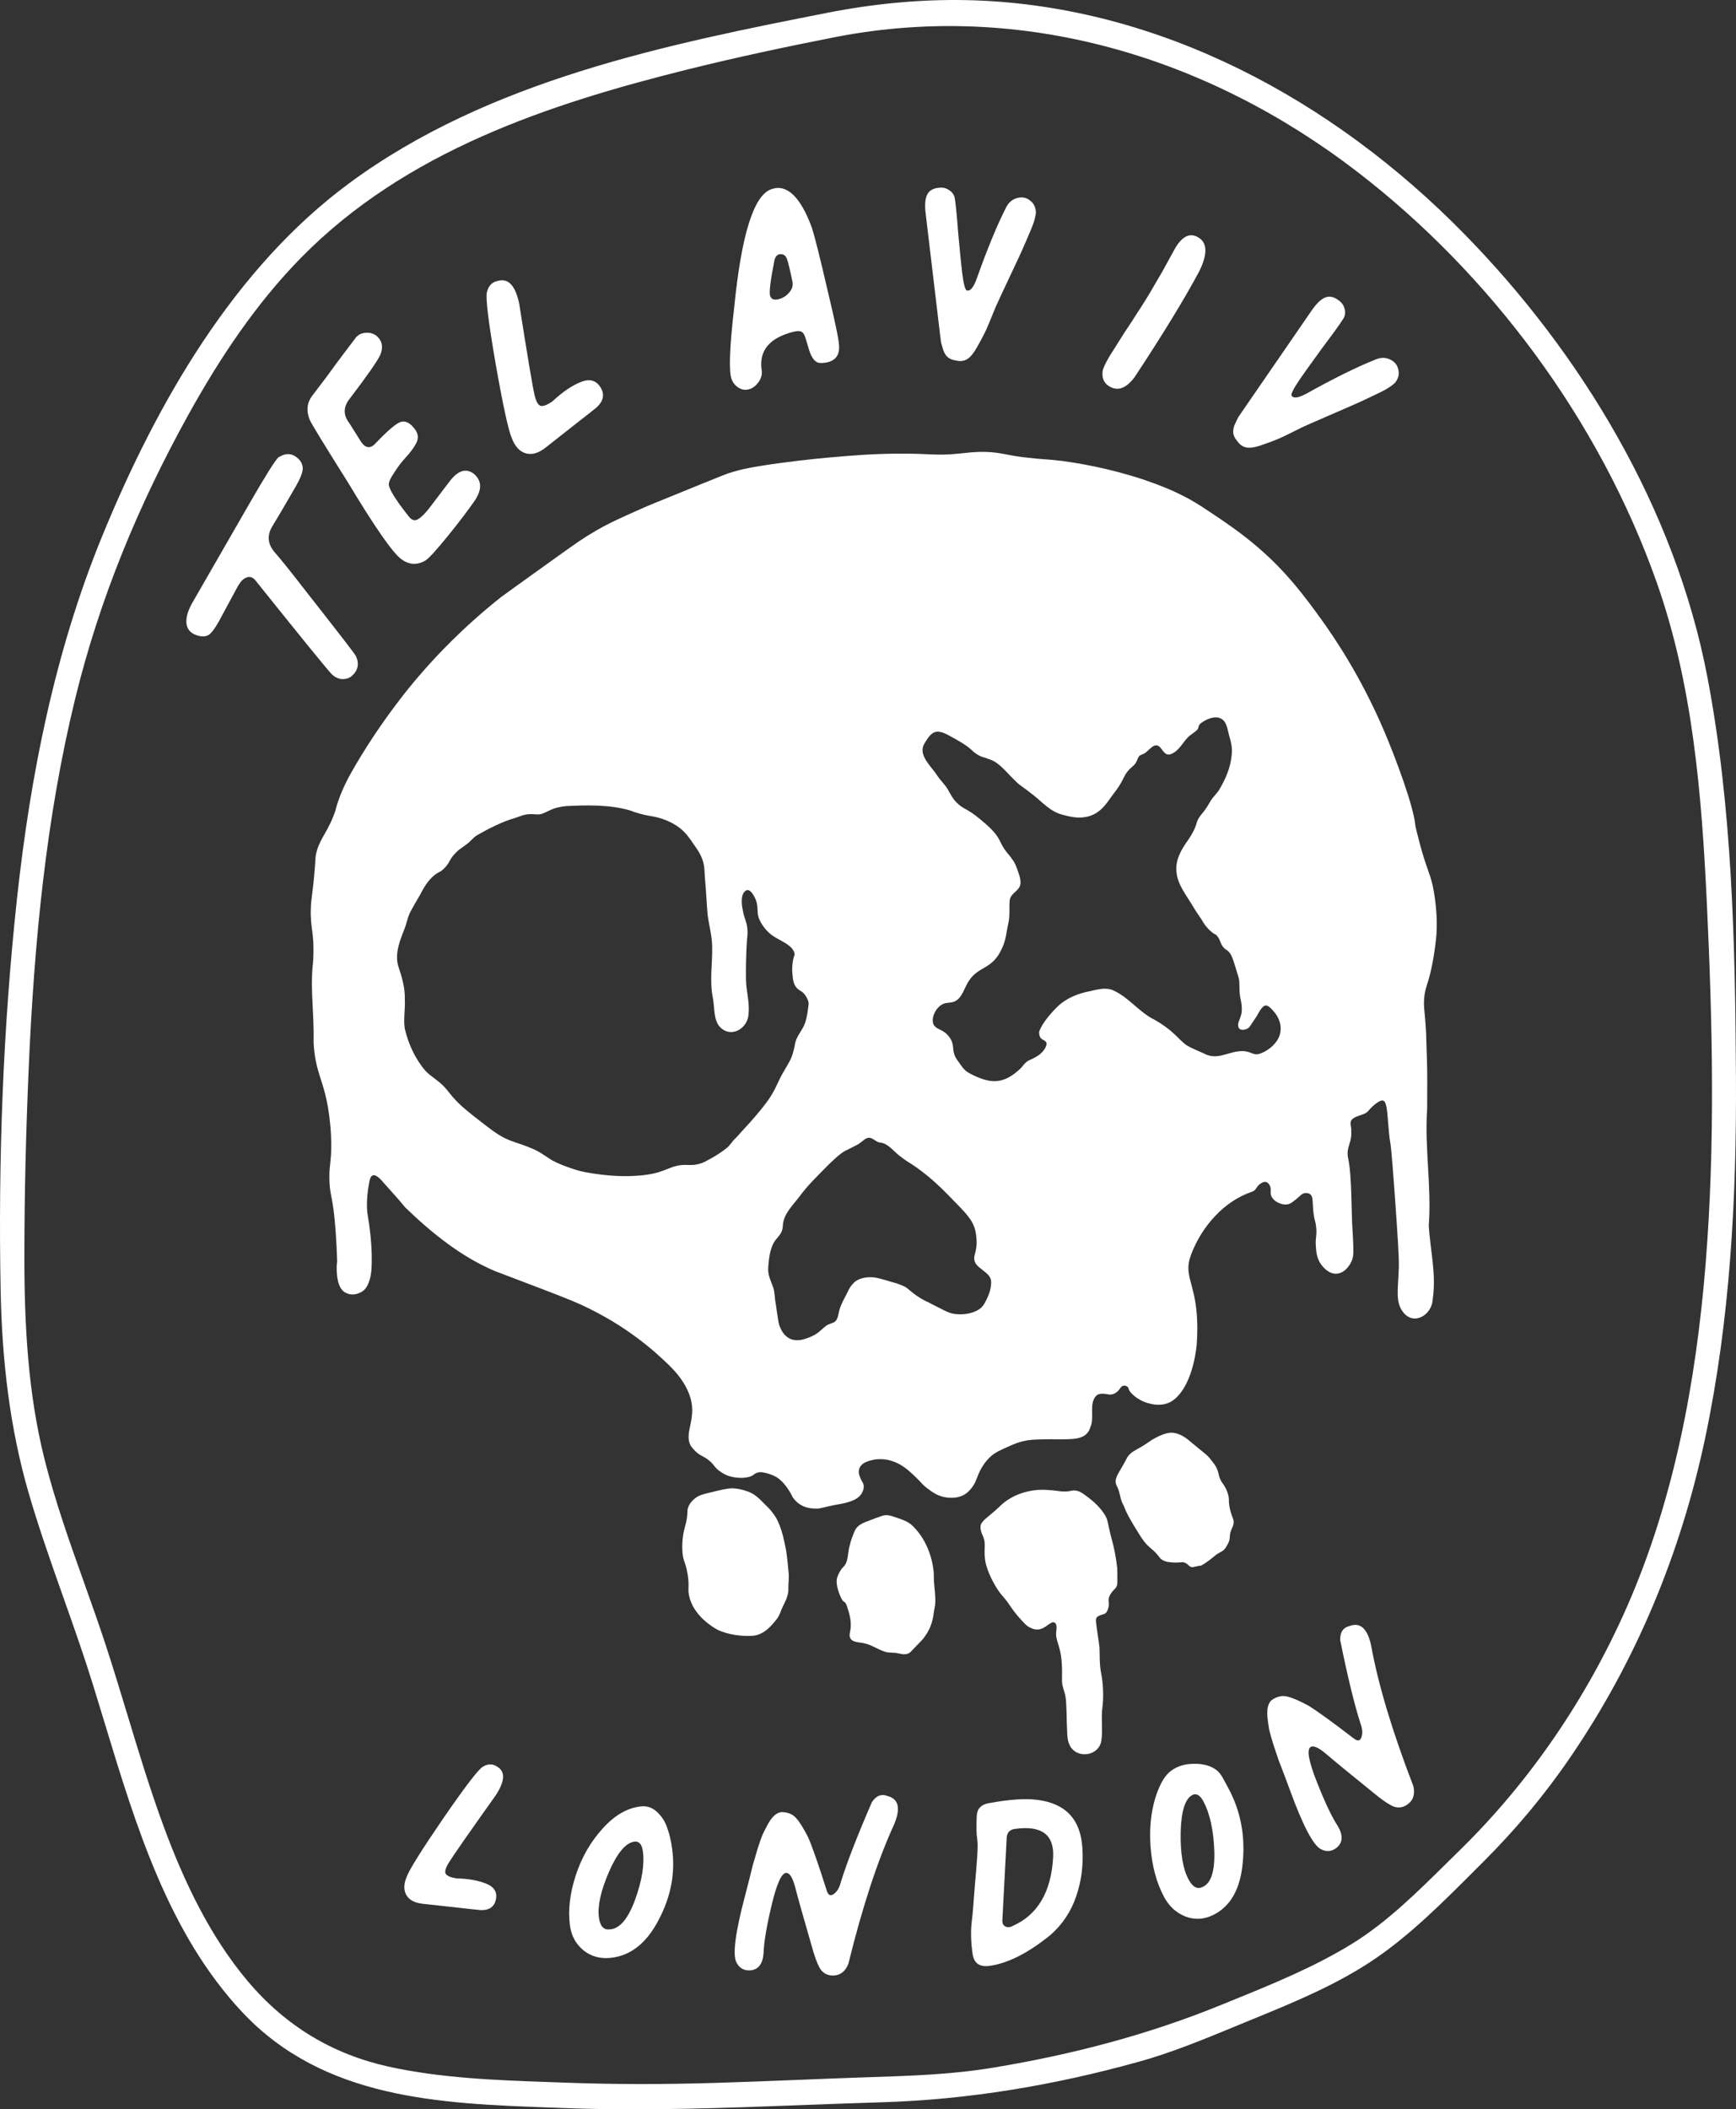 <svg width="494" height="600" viewBox="0 0 494 600" fill="none" xmlns="http://www.w3.org/2000/svg">
<rect x="0" y="0" width="494" height="600" fill="#333333" stroke="none"/>
<path d="M100.005 192.395C99.198 192.975 98.244 193.232 97.144 193.166C96.013 192.989 95.067 192.49 94.306 191.672C93.057 190.381 85.781 181.44 72.48 164.845C71.677 164.097 70.878 163.921 70.081 164.316C69.255 164.599 68.472 165.382 67.734 166.664C65.005 171.735 63.538 174.449 63.333 174.805C61.917 177.596 60.702 179.458 59.69 180.392C58.648 181.215 57.211 181.241 55.379 180.469C53.944 179.831 53.163 178.716 53.037 177.125C52.951 175.463 53.523 173.562 54.754 171.423L65.89 152.076C67.121 149.937 68.721 147.158 70.689 143.737C75.489 135.399 78.353 130.834 79.284 130.041C79.396 130.011 79.529 129.945 79.682 129.844C81.51 128.81 83.175 128.964 84.679 130.306C85.695 131.176 86.186 132.219 86.151 133.432C86.045 134.605 85.397 136.225 84.207 138.292C81.295 143.352 79.065 147.144 77.517 149.668C75.969 152.192 76.139 154.615 78.026 156.938C80.026 159.23 82.872 162.77 86.565 167.559C96.254 179.886 101.143 186.218 101.234 186.554C102.316 188.793 101.907 190.739 100.005 192.395Z" fill="white"/>
<path d="M121.037 159.453C118.645 160.835 116.337 160.679 114.114 158.985C111.63 157.092 106.603 149.851 99.034 137.263C92.534 126.936 88.919 121.029 88.191 119.544C87.075 116.937 87.314 114.586 88.906 112.492C89.403 111.837 90.722 110.103 92.862 107.289C94.937 104.425 96.671 102.077 98.064 100.244C99.457 98.412 100.552 96.972 101.348 95.925C102.06 95.124 103 94.703 104.167 94.662C105.269 94.571 106.277 94.874 107.193 95.571C108.793 96.997 109.125 98.801 108.19 100.982C107.422 102.671 104.55 106.788 99.573 113.332C97.667 115.704 97.601 118.031 99.376 120.314L102.74 125.667C104.057 127.602 105.478 127.702 107.002 125.969C110.545 122.26 112.942 120.262 114.193 119.975C115.444 119.688 116.672 120.313 117.877 121.852C119.132 123.325 119.228 124.896 118.164 126.567C117.549 127.648 116.653 128.826 115.477 130.101C114.301 131.375 113.207 132.815 112.193 134.42C111.114 135.975 110.596 137.131 110.64 137.888C110.843 139.387 112.712 142.361 116.246 146.811C117.109 147.985 118.027 148.271 119.001 147.669C119.975 147.068 121.059 145.981 122.253 144.411L127.926 136.95C130.315 133.808 132.621 133.085 134.844 134.778C137.098 136.702 137.203 139.212 135.16 142.306C133.25 145.089 130.663 148.492 127.397 152.516C124.131 156.539 122.011 158.852 121.037 159.453Z" fill="white"/>
<path d="M155.239 127.337C153.212 128.916 151.334 129.452 149.604 128.946C147.875 128.439 146.561 127.019 145.662 124.685C144.705 122.576 143.165 115.512 141.042 103.492C138.947 91.36 138.124 84.541 138.572 83.035C139.036 81.233 140.087 80.182 141.724 79.884C144.689 79.088 146.702 81.29 147.763 86.488C150.131 101.514 151.576 110.115 152.095 112.291C152.518 114.142 153.088 115.19 153.804 115.435C154.592 115.639 155.758 115.189 157.302 114.086C160.07 111.497 162.725 109.69 165.27 108.665C167.813 107.64 169.712 108.19 170.964 110.315C172.092 112.228 171.704 114.08 169.802 115.871C168.966 116.556 166.784 118.275 163.253 121.028C159.795 123.739 157.124 125.842 155.239 127.337Z" fill="white"/>
<path d="M235.209 103.11C234.305 103.27 233.526 103.295 232.872 103.186C232.267 102.972 231.774 102.584 231.392 102.024C231.01 101.464 230.718 100.914 230.519 100.374C230.319 99.834 230.073 99.049 229.78 98.017C229.487 96.986 229.239 96.2 229.041 95.66C228.67 94.657 228.095 94.168 227.316 94.194C226.508 94.142 225.219 94.444 223.446 95.1C218.206 97.039 215.977 100.495 216.763 105.466C216.902 106.554 216.599 107.631 215.854 108.696C215.157 109.655 214.384 110.292 213.537 110.606C212.38 111.033 211.299 110.951 210.292 110.36C209.285 109.768 208.583 108.932 208.183 107.852C207.356 105.615 207.605 98.815 208.926 87.452C210.964 66.88 214.448 55.682 219.381 53.856C223.85 52.202 227.738 55.849 231.043 64.797C231.943 67.709 233.422 73.607 235.476 82.492C237.581 91.271 238.672 96.479 238.751 98.116C238.999 100.919 237.818 102.583 235.209 103.11ZM225.45 79.89C224.771 76.633 224.276 74.58 223.963 73.732C223.621 72.806 223.099 72.342 222.396 72.338C221.379 72.189 220.707 72.744 220.384 74.004C219.222 79.871 218.813 83.267 219.155 84.193C219.553 85.273 220.562 85.513 222.181 84.914C223.259 84.515 224.147 83.835 224.843 82.876C225.541 81.917 225.743 80.921 225.45 79.89Z" fill="white"/>
<path d="M272.013 102.541C271.086 102.406 270.348 102.124 269.798 101.694C269.248 101.265 268.791 100.575 268.426 99.626C268.144 98.666 267.927 97.906 267.774 97.344C267.704 96.773 267.579 95.752 267.4 94.283L263.422 60.838C263.112 58.308 263.259 56.467 263.864 55.315C264.467 54.164 265.59 53.529 267.23 53.41C268.29 53.28 269.228 53.496 270.043 54.059C270.938 54.612 271.486 55.373 271.688 56.343C271.94 57.721 272.273 61.118 272.69 66.536C273.186 71.944 273.551 75.587 273.78 77.465C274.191 80.811 274.651 82.537 275.16 82.64C276.098 82.856 277.002 81.792 277.873 79.448C280.888 70.957 283.63 64.281 286.097 59.42C286.937 57.494 288.295 56.416 290.171 56.185C291.312 56.045 292.346 56.374 293.271 57.172C294.186 57.888 294.689 58.944 294.778 60.342C294.765 60.924 294.585 61.816 294.237 63.019C293.876 64.14 293.21 65.797 292.237 67.988C291.336 70.087 290.559 71.84 289.903 73.246C289.246 74.653 288.131 77.027 286.553 80.37C284.977 83.712 283.897 86.041 283.314 87.356C281.919 90.842 280.926 93.201 280.332 94.434C279.738 95.667 278.93 97.175 277.906 98.958C276.883 100.741 275.902 101.856 274.964 102.303C274.107 102.739 273.124 102.819 272.013 102.541Z" fill="white"/>
<path d="M315.502 109.79C314.095 108.9 313.517 107.473 313.77 105.508C313.959 104.623 314.581 103.285 315.636 101.492C316.789 99.636 318.189 97.413 319.835 94.821C321.561 92.247 322.812 90.328 323.587 89.064C325.444 86.266 327.117 83.554 328.602 80.929C330.167 78.32 331.446 76.071 332.439 74.181C333.528 72.227 334.214 70.986 334.495 70.457C336.439 67.257 338.508 66.228 340.7 67.371C343.581 68.829 343.764 72.106 341.245 77.202C337.047 85.05 330.911 95.091 322.835 107.323C320.375 110.581 317.929 111.403 315.502 109.79Z" fill="white"/>
<path d="M352.064 125.457C351.456 124.742 351.09 124.042 350.96 123.356C350.832 122.67 350.945 121.851 351.298 120.896C351.718 119.989 352.057 119.274 352.313 118.752C352.639 118.277 353.218 117.428 354.052 116.206L373.144 88.473C374.582 86.368 375.906 85.083 377.12 84.618C378.333 84.153 379.595 84.419 380.905 85.415C381.787 86.019 382.347 86.801 382.587 87.762C382.894 88.769 382.804 89.704 382.315 90.565C381.594 91.765 379.603 94.537 376.338 98.879C373.141 103.267 371.01 106.242 369.944 107.803C368.042 110.587 367.249 112.186 367.563 112.6C368.123 113.383 369.506 113.182 371.707 111.999C379.575 107.619 386.04 104.421 391.099 102.405C393 101.514 394.733 101.603 396.292 102.671C397.241 103.321 397.8 104.251 397.968 105.462C398.183 106.605 397.863 107.731 397.006 108.839C396.615 109.267 395.889 109.818 394.833 110.49C393.824 111.094 392.231 111.897 390.054 112.898C387.992 113.877 386.25 114.678 384.83 115.3C383.409 115.923 381.003 116.967 377.614 118.433C374.224 119.898 371.876 120.932 370.57 121.532C367.222 123.227 364.92 124.341 363.66 124.874C362.4 125.406 360.797 126.004 358.853 126.665C356.908 127.327 355.436 127.515 354.437 127.23C353.505 126.99 352.714 126.399 352.064 125.457Z" fill="white"/>
<path d="M120.249 541.535C117.952 541.272 116.407 540.432 115.614 539.017C114.821 537.601 114.87 535.859 115.761 533.792C116.473 531.833 119.928 526.319 126.126 517.254C132.414 508.134 136.175 503.232 137.411 502.546C138.843 501.68 140.179 501.668 141.419 502.507C143.826 503.865 143.735 506.55 141.146 510.561C133.214 521.714 128.73 528.154 127.695 529.881C126.802 531.336 126.509 532.37 126.816 532.98C127.194 533.607 128.227 534.053 129.913 534.318C133.321 534.397 136.165 534.91 138.446 535.855C140.726 536.799 141.6 538.35 141.068 540.506C140.59 542.446 139.175 543.393 136.826 543.345C135.857 543.26 133.372 542.988 129.371 542.532C125.442 542.095 122.401 541.761 120.249 541.535Z" fill="white"/>
<path d="M173.803 556.917C170.804 557.238 168.216 556.527 166.039 554.789C163.853 552.979 162.569 550.615 162.186 547.697C161.614 543.32 162.162 538.577 163.832 533.467C165.502 528.357 168.042 523.929 171.45 520.183C174.849 516.368 178.508 514.251 182.43 513.832C184.199 513.643 185.755 514.217 187.099 515.552C188.434 516.818 189.374 518.338 189.918 520.111C190.531 521.808 190.972 523.698 191.246 525.782C192.223 532.652 190.963 539.408 187.466 546.051C184.047 552.687 179.492 556.309 173.803 556.917ZM173.444 548.819C176.239 548.731 178.646 545.973 180.664 540.544C182.673 535.047 183.433 530.421 182.942 526.669C182.678 524.655 181.892 523.717 180.584 523.857C178.124 524.12 175.693 526.986 173.289 532.456C170.954 537.849 170.001 542.177 170.428 545.443C170.748 547.874 171.752 548.999 173.444 548.819Z" fill="white"/>
<path d="M237.366 561.933C235.666 562.038 234.361 561.433 233.448 560.118C232.609 558.726 231.792 556.558 230.998 553.612C228.707 545.733 227.123 540.098 226.246 536.708C225.531 534.057 224.694 532.74 223.731 532.757C222.401 532.783 221.016 535.844 219.577 541.942C218.135 547.965 217.369 552.532 217.279 555.644C217.039 558.684 215.776 560.298 213.486 560.489C211.713 560.596 210.405 559.844 209.561 558.231C208.41 556.031 209.254 549.612 212.087 538.971C212.296 538.226 212.64 536.889 213.123 534.954C213.604 533.02 213.983 531.496 214.258 530.379C214.608 529.263 215.025 527.849 215.51 526.136C216.069 524.349 216.56 522.933 216.984 521.889C217.482 520.843 218.019 519.797 218.59 518.749C219.234 517.627 219.885 516.801 220.542 516.271C221.197 515.74 221.857 515.468 222.523 515.456C224.225 515.499 225.568 516.066 226.548 517.158C227.53 518.249 228.674 520.08 229.979 522.647C231.137 525.291 232.895 530.329 235.252 537.763C235.724 539.309 236.543 539.515 237.704 538.384C238.431 537.704 238.967 536.658 239.311 535.243C241.055 529.659 243.985 522.127 248.098 512.647C249.32 510.774 250.827 510.191 252.614 510.898C255.736 511.728 256.341 514.419 254.428 518.971C249.737 529.2 245.398 542.422 241.409 558.636C240.56 560.725 239.213 561.824 237.366 561.933Z" fill="white"/>
<path d="M281.336 559.231C279.944 559.379 278.863 559.141 278.093 558.518C277.063 557.684 276.842 556.371 276.718 555.494C276.016 550.528 276.476 547.038 276.476 547.038C276.907 543.764 277.047 540.457 277.338 537.167C278.048 529.14 278.402 525.126 278.062 522.944C277.845 521.558 277.861 520.348 277.893 517.929C277.916 516.136 278.02 515.174 278.657 514.359C279.438 513.357 280.63 513.056 281.382 512.918C287.255 511.838 291.862 511.525 295.204 511.981C303.245 512.99 307.51 517.545 307.999 525.646C308.333 530.445 307.745 535.043 306.234 539.439C304.771 543.742 302.35 547.386 298.972 550.371C292.525 555.617 286.645 558.569 281.336 559.231ZM288.107 547.877C295.25 544.741 299.105 538.245 299.677 528.392C300.048 521.956 296.502 519.23 289.039 520.211C287.449 520.348 286.592 521.175 286.471 522.696L285.235 546.253C285.187 547.048 285.454 547.623 286.037 547.976C286.691 548.306 287.382 548.273 288.107 547.877Z" fill="white"/>
<path d="M345.24 544.72C342.623 546.011 339.997 546.161 337.361 545.173C334.691 544.119 332.638 542.23 331.2 539.507C329.044 535.422 327.774 530.613 327.391 525.08C326.816 516.771 328.684 511.471 329.383 509.633C330.774 505.973 332.19 504.334 333.848 503.288C336.199 501.805 338.676 501.738 339.654 501.724C340.807 501.707 343.763 501.663 346.209 503.542C347.458 504.502 348.074 505.941 349.536 508.643C352.991 515.032 354.363 522.037 353.652 529.661C353.01 537.252 350.205 542.272 345.24 544.72ZM342.108 536.792C344.581 535.814 345.726 532.399 345.545 526.548C345.329 520.633 344.315 515.955 342.5 512.514C341.526 510.668 340.478 510.021 339.358 510.573C337.25 511.613 336.123 515.139 335.975 521.153C335.859 527.071 336.59 531.527 338.17 534.52C339.346 536.751 340.66 537.507 342.108 536.792Z" fill="white"/>
<path d="M400.758 513.096C399.426 514.156 398.01 514.408 396.509 513.853C395.025 513.194 393.114 511.884 390.779 509.924C384.394 504.777 379.872 501.064 377.214 498.788C375.113 497.023 373.672 496.424 372.893 496.989C371.816 497.772 372.432 501.077 374.738 506.901C377.002 512.665 378.988 516.849 380.693 519.451C382.235 522.081 382.122 524.13 380.355 525.598C378.962 526.702 377.459 526.835 375.844 525.995C373.643 524.852 370.663 519.106 366.901 508.757C366.646 508.028 366.163 506.733 365.451 504.872C364.741 503.009 364.179 501.543 363.766 500.469C363.413 499.355 362.946 497.956 362.365 496.274C361.802 494.488 361.394 493.046 361.145 491.947C360.956 490.803 360.795 489.638 360.665 488.451C360.552 487.162 360.613 486.112 360.847 485.301C361.082 484.489 361.467 483.888 362.006 483.497C363.426 482.557 364.851 482.252 366.28 482.586C367.71 482.919 369.694 483.763 372.232 485.119C374.694 486.624 379.017 489.746 385.202 494.491C386.473 495.488 387.261 495.188 387.566 493.595C387.774 492.621 387.614 491.456 387.088 490.099C385.324 484.521 383.418 476.667 381.369 466.537C381.299 464.3 382.2 462.959 384.07 462.514C387.105 461.405 389.14 463.266 390.175 468.093C392.181 479.17 396.185 492.497 402.188 508.077C402.687 510.275 402.211 511.948 400.758 513.096Z" fill="white"/>
<path fill-rule="evenodd" clip-rule="evenodd" d="M346.645 418.78C346.854 419.487 346.835 419.726 347.065 420.356C347.145 420.576 347.255 420.856 347.443 421.207C347.899 422.052 348.126 422.084 348.647 423.093C348.875 423.515 349.298 424.363 349.558 425.436C349.851 426.673 349.558 426.705 349.817 428.3C349.981 429.275 350.176 430.121 350.534 431.066C350.729 431.618 350.989 432.171 351.055 432.757C351.151 433.864 350.436 434.84 350.143 435.817C349.981 436.402 349.981 436.988 349.915 437.606C349.851 438.321 349.525 439.005 349.134 439.656C348.777 440.306 348.354 440.925 347.703 441.283C347.184 441.609 346.599 441.869 346.11 442.226C344.744 443.333 343.345 444.505 341.818 445.318C341.72 445.382 341.556 445.35 341.199 445.414C339.801 445.642 339.638 445.806 339.248 445.774C338.37 445.774 338.272 444.992 337.198 444.537C336.32 444.179 336.092 444.537 334.24 444.471C332.906 444.407 331.702 444.373 330.596 443.626C330.043 443.236 330.077 443.072 329.199 442.064C328.059 440.762 327.67 440.697 326.596 439.622C326.106 439.132 325.438 438.507 323.735 435.719C321.849 432.632 320.628 430.634 319.733 428.226C319.547 427.725 319.253 427.77 318.66 425.144C318.499 424.427 318.303 423.743 318.01 423.126C317.555 422.344 317.295 421.434 317.588 420.555C317.946 419.482 318.173 419.188 319.832 416.324C320.774 414.665 320.645 414.665 321.1 414.112C321.978 413.038 322.759 412.713 324.58 411.671C327.344 410.044 326.889 410.012 328.808 409.003C331.67 407.506 332.938 407.54 333.427 407.54C334.208 407.54 334.954 407.768 335.671 408.06C336.907 408.581 337.719 409.231 338.24 409.655C342.89 413.592 343.281 413.56 344.549 415.187C345.336 416.197 345.883 416.831 346.287 417.776C346.478 418.222 346.609 418.657 346.645 418.78Z" fill="white"/>
<path fill-rule="evenodd" clip-rule="evenodd" d="M313.685 485.862C313.294 488.854 313.847 491.946 313.424 494.972C312.871 499.593 306.335 500.472 304.383 496.437C303.538 494.712 303.732 492.694 303.602 490.807C303.504 488.984 303.57 487.781 303.408 484.95C303.343 483.746 303.31 483.128 303.213 482.672C302.887 480.785 302.302 480.102 302.205 478.311V476.946C302.205 475.709 302.269 475.187 302.139 473.171C301.813 467.736 300.188 466.695 300.578 463.963C300.643 463.539 300.871 462.108 300.188 461.619C300.174 461.609 300.115 461.565 300.038 461.53C298.983 461.04 297.633 463.27 295.505 463.507C294.514 463.617 293.719 463.256 293.195 463.018C292.204 462.567 291.524 461.822 290.203 460.349C289.972 460.092 289.442 459.492 288.784 458.648C287.765 457.34 287.523 456.836 286.625 455.635C285.767 454.489 285.115 453.783 284.793 453.409C284.5 453.068 282.304 450.139 280.942 446.191C280.683 445.442 280.576 445.004 280.532 444.818C280.144 443.161 280.168 441.69 280.188 440.833C280.213 439.701 280.282 439.25 280.131 438.324C280.07 437.951 279.952 437.549 279.73 437.019C279.47 436.368 278.462 434.383 279.405 433.148C279.958 432.398 280.153 432.236 282.235 430.512C284.771 428.397 285.162 427.583 287.308 426.314C288.025 425.891 288.578 425.597 288.739 425.533C289.292 425.273 292.577 423.71 296.773 423.776C297.976 423.776 299.505 423.938 299.863 423.97C301.163 424.102 301.228 424.166 301.977 424.232C304.644 424.46 304.936 423.71 306.465 424.068C307.473 424.296 308.254 424.882 309.847 426.087C311.05 426.998 311.831 427.811 312.091 428.039C312.807 428.787 313.879 429.894 314.694 431.455C315.246 432.515 315.127 432.835 315.961 436.304C316.49 438.502 316.471 438.138 316.844 439.747C317.464 442.427 317.683 444.16 317.923 446.111C317.953 446.355 317.957 447.568 317.963 449.993C317.964 450.302 317.959 450.853 317.655 451.425C317.434 451.839 317.185 452.021 316.872 452.345C316.215 453.025 315.818 453.759 315.668 454.135C315.149 455.437 315.864 455.957 315.311 457.617C315.115 458.171 314.953 458.658 314.498 458.95C314.141 459.212 313.913 459.114 313.001 459.504C312.318 459.798 312.188 459.96 312.091 460.09C311.799 460.479 311.863 460.969 311.863 461.163C312.091 463.669 312.612 466.142 312.871 468.648C312.969 470.926 312.839 473.203 313.262 475.481C313.709 477.889 313.778 478.645 313.879 480.655C313.989 482.847 313.837 484.655 313.685 485.862Z" fill="white"/>
<path fill-rule="evenodd" clip-rule="evenodd" d="M260.932 468.004C259.078 469.957 259.046 470.022 258.655 470.25C257.517 470.9 256.151 470.38 255.013 470.184C253.907 470.054 252.769 470.184 251.695 469.795C249.777 469.175 248.183 467.972 246.199 467.516C244.702 467.029 242.069 467.418 241.775 465.369C241.743 464.848 241.873 464.262 241.971 463.743C242.361 461.562 241.841 459.35 241.125 457.267C240.931 456.584 240.735 456.03 240.28 455.672C240.253 455.651 240.163 455.614 240.055 455.535C239.748 455.311 239.602 455.031 239.532 454.895C237.641 451.164 238.134 449.099 238.134 449.099C238.379 448.072 238.905 447.189 239.044 446.952C239.37 446.399 239.629 446.041 239.759 445.943C241.516 444.478 241.158 441.843 241.743 439.825C242.101 438.296 242.622 436.799 243.272 435.368C243.987 433.773 245.744 433.122 247.337 432.536C248.573 432.048 249.841 431.593 251.078 431.171C252.216 430.811 253.386 431.073 254.492 431.495C256.313 432.114 258.265 432.634 259.696 434.033C263.208 437.451 265.16 442.201 265.68 447.016C265.778 447.923 265.659 449.13 265.875 451.149C265.937 451.729 266.085 452.967 266.145 454.595C266.17 455.279 266.169 455.725 266.123 456.248C266.045 457.12 265.979 457.045 265.777 458.34C265.55 459.805 265.55 459.999 265.388 460.651C265.03 462.148 264.542 463.189 264.444 463.385C264.314 463.645 263.761 464.784 262.721 466.117C262.666 466.188 262.608 466.248 262.497 466.372C261.853 467.096 261.306 467.644 260.932 468.004Z" fill="white"/>
<path fill-rule="evenodd" clip-rule="evenodd" d="M198.162 425.926C198.976 425.373 199.691 425.147 201.512 424.691C205.187 423.78 207.041 423.356 208.277 423.356C209.481 423.356 210.847 423.584 212.701 424.235C214.619 424.853 216.147 426.318 217.514 427.781C218.912 429.05 220.083 430.417 220.994 432.012C222.457 434.778 223.076 437.902 223.693 440.992C224.018 443.108 224.214 445.223 224.409 447.306C224.571 448.802 224.312 450.299 224.344 451.828C224.441 453.651 223.595 455.278 222.815 456.871C222.295 457.88 222.002 459.084 221.351 460.093C220.962 460.711 220.507 461.232 220.018 461.786C218.489 463.575 216.57 465.169 214.131 465.299C209.317 465.593 205.415 464.29 203.919 463.445C203.107 462.989 197.122 459.573 196.048 453.683C195.658 451.601 196.243 451.145 195.658 447.728C195.073 444.214 194.389 444.182 194.195 441.448C194.097 440.049 194.097 437.348 194.812 434.648C195.04 433.801 195.333 432.987 195.495 431.62C195.723 429.994 195.495 429.702 195.82 428.79C196.373 427.195 197.707 426.284 198.13 425.96L198.162 425.926Z" fill="white"/>
<path fill-rule="evenodd" clip-rule="evenodd" d="M407.677 251.846C406.701 247.746 405.822 246.801 404.002 239.904C403.287 237.17 402.766 235.185 402.7 234.469C402.213 229.263 397.172 215.662 393.886 207.982C387.22 192.298 379.479 181.008 375.804 175.931C371.316 169.748 366.209 162.818 358.144 155.855C353.299 151.656 348.354 148.337 343.996 145.441C341.329 143.652 339.119 142.253 336.288 140.853C333.134 139.259 330.435 138.25 328.516 137.534C327.279 137.079 324.905 136.2 321.555 135.224C312.091 132.426 304.155 131.384 302.237 131.124C297.619 130.538 297.749 130.831 291.147 130.05C286.626 129.497 284.641 128.684 280.674 128.554C277.389 128.456 275.502 128.781 272.739 129.042C266.135 129.692 264.933 128.976 255.664 129.042C248.412 129.074 242.948 129.53 237.029 130.05C235.695 130.148 229.776 130.669 222.002 131.71C213.612 132.849 210.619 133.597 208.148 134.346C206.489 134.866 205.904 135.127 199.464 137.73C185.609 143.392 185.543 143.359 182.455 144.726C176.534 147.361 173.575 148.663 169.673 150.908C166.095 152.958 163.785 154.618 159.136 157.937C148.467 165.584 143.166 169.39 142.581 169.846C131.49 178.632 123.912 186.93 120.562 190.737C115.977 195.943 112.822 200.205 110.871 202.873C110.025 204.044 105.83 209.74 101.341 217.353C99.292 220.835 97.731 223.731 96.398 227.44C95.39 230.239 95.78 229.881 94.902 232.093C92.788 237.431 90.706 238.895 89.861 243.32C89.731 243.971 89.861 243.677 89.568 247.095C88.95 254.807 88.592 254.872 88.462 258.093C88.202 264.211 89.503 264.991 89.145 272.541C89.048 274.916 88.918 274.46 88.82 277.031C88.625 281.683 88.918 284.287 89.145 289.852C89.405 296.067 89.113 295.09 89.308 297.694C90.023 305.959 92.267 307.326 93.601 316.761C93.828 318.486 94.284 321.772 94.251 326.133C94.251 330.526 93.731 331.079 93.731 334.789C93.731 339.768 94.577 339.962 95.227 346.925C95.536 350.234 95.695 352.858 95.774 354.568C95.849 356.207 95.942 358.803 95.942 358.803C95.787 359.914 95.785 360.847 95.82 361.523C95.884 362.8 96.059 366.238 98.026 367.533C98.665 367.954 99.403 368.12 99.403 368.12C100.223 368.305 100.882 368.187 101.217 368.124C101.217 368.124 102.316 367.917 103.283 367.223C105.28 365.79 105.64 361.852 105.661 361.596C106.17 355.367 105.092 348.309 104.555 345.092C104.555 345.092 103.995 341.739 105.114 336.09C105.221 335.549 105.435 334.562 106.089 334.339C107.083 334.001 108.499 335.64 109.407 336.708C111.423 338.986 113.407 341.101 115.294 343.443C122.807 350.7 131.328 357.599 141.02 361.633C141.995 362.024 146.744 363.781 154.029 366.579C162.029 369.638 164.468 370.647 167.688 372.241C172.763 374.78 176.404 377.122 177.868 378.131C182.357 381.157 185.901 384.118 188.47 386.526C191.626 389.454 194.325 392.124 196.016 396.321C196.048 396.419 196.082 396.515 196.146 396.647C198.585 403.121 194.715 407.222 196.374 410.865C196.731 411.679 197.382 412.264 197.675 412.59C199.236 414.249 200.114 414.021 201.903 415.552C203.432 416.853 203.203 417.341 204.764 418.448C205.351 418.87 206.325 419.553 207.692 419.945C210.135 420.644 213.183 420.516 214.469 419.485C214.596 419.384 214.951 419.077 215.513 418.897C216.145 418.694 216.713 418.755 217.189 418.838C217.816 418.947 219.226 419.272 220.669 420.009C222.198 420.79 224.148 422.905 225.612 425.965C227.434 428.501 229.906 429.185 232.507 429.121C233.841 429.089 234.1 428.697 239.434 427.754C239.923 427.656 240.475 427.558 241.223 427.33C242.542 426.929 244.453 426.296 245.321 424.598C245.481 424.285 245.934 423.398 245.739 422.378C245.592 421.607 245.223 421.533 244.679 420.042C244.447 419.403 244.323 418.891 244.401 418.297C244.455 417.881 244.588 417.578 244.639 417.471C244.639 417.471 244.947 416.813 245.649 416.305C246.267 415.858 249.765 414.129 254.201 415.714C256.913 416.683 258.784 418.465 260.568 420.164C262.128 421.649 262.39 422.264 263.979 423.444C265.336 424.45 266.751 425.5 268.892 425.887C269.523 426.001 272.635 426.563 275.038 424.738C275.413 424.453 275.656 424.197 275.904 423.936C277.454 422.306 277.86 420.709 278.438 419.326C278.691 418.721 279.705 416.416 281.617 414.575C283.104 413.142 284.63 412.509 287.308 411.321C288.48 410.801 289.65 410.28 291.277 409.922C292.902 409.532 294.171 409.498 296.643 409.434C297.911 409.402 299.635 409.368 301.684 409.434C304.676 409.304 309.262 409.858 310.302 405.887C311.538 403.154 309.749 399.281 311.993 396.971C312.693 396.385 313.579 396.402 314.49 396.495C315.11 396.559 315.726 396.836 316.58 396.607C316.917 396.517 317.152 396.389 317.318 396.296C318.736 395.507 318.743 394.338 319.695 394.168C320.144 394.087 320.676 394.252 320.953 394.579C321.14 394.799 321.174 395.049 321.185 395.112C321.336 395.967 323.538 398.277 326.8 399.163C327.65 399.394 330.468 400.161 333.06 398.794C333.06 398.794 333.602 398.508 334.087 398.122C339.773 393.599 340.549 382.297 340.549 382.297C341.708 365.4 336.235 364.1 338.923 356.916C341.882 349.008 348.224 341.687 356.29 338.986C357.466 338.592 357.479 337.567 358.519 336.819C359.206 336.325 359.73 336.081 360.252 336.213C360.747 336.339 361.037 336.752 361.177 336.959C361.92 338.052 361.361 338.926 361.689 339.995C362.224 341.735 364.799 342.98 366.584 342.54C367.25 342.376 367.754 341.977 368.763 341.178C369.998 340.199 370.396 339.489 371.355 339.378C371.511 339.36 372.181 339.282 372.74 339.651C373.84 340.378 373.366 342.083 373.827 345.448C374.114 347.54 374.35 347.265 374.528 349.022C374.786 351.565 374.277 351.995 374.429 354.316C374.542 356.027 374.669 357.965 375.967 359.714C376.329 360.202 377.999 362.453 380.347 362.316C382.608 362.184 384.217 359.912 384.781 358.315C385.231 357.039 385.157 355.368 384.999 352.029C384.965 351.305 384.926 350.767 384.919 350.668C384.459 344.231 384.752 334.847 383.643 329.517C383.616 329.386 383.593 329.283 383.566 329.117C383.126 326.424 384.5 325.198 384.521 322.67C384.53 321.534 384.535 320.966 384.421 320.466C384.404 320.393 384.333 320.076 384.329 319.654C384.328 319.437 384.325 319.154 384.446 318.861C384.582 318.53 384.818 318.322 385.027 318.167C385.558 317.77 386.056 317.604 386.968 317.283C388.237 316.837 388.59 316.697 389.004 316.355C389.298 316.112 389.473 315.891 389.559 315.786C390.298 314.888 392.489 312.828 393.536 313.062C394.601 313.301 394.736 315.977 395.058 319.951C395.729 328.219 395.409 319.858 396.673 336.823C396.8 338.528 396.864 339.38 396.929 340.309C397.741 351.927 398.146 357.736 398.05 360.657C397.846 366.886 396.986 370.414 399.35 373.347C402.473 377.22 407.611 373.901 407.709 369.443C408.751 362.48 406.994 355.581 406.571 348.683C407.417 337.555 405.335 326.523 406.116 315.394C406.116 310.32 406.213 305.307 406.018 300.265C405.888 297.303 405.888 295.806 405.822 294.017C405.465 287.346 405.042 286.728 405.269 283.898C405.563 280.676 406.213 280.61 407.351 275.306C408.428 270.288 408.751 265.902 408.751 265.902C409.105 260.432 408.421 255.452 407.677 251.846ZM216.213 316.014C214.327 318.324 212.278 320.569 210.781 322.164C210.489 322.456 210.034 323.075 209.22 323.855C208.245 324.766 207.79 325.775 206.684 326.654C203.887 328.867 200.244 330.656 199.887 330.786C195.854 332.153 195.365 330.558 191.073 332.087C189.576 332.608 188.47 333.226 186.129 333.78C185.088 334.008 183.95 334.203 182.291 334.365C180.08 334.561 175.56 334.821 169.511 333.91C167.558 333.618 165.77 333.39 163.494 332.641C161.248 331.925 159.136 331.144 157.118 330.07C155.005 328.735 153.281 327.37 150.874 326.491C148.207 325.319 145.28 324.734 142.743 323.269C141.182 322.391 139.751 321.35 136.922 319.138C133.116 316.176 131.035 314.581 128.726 311.913C127.49 310.482 127.035 309.636 125.409 308.171C124.042 306.968 122.384 305.991 121.05 304.592C118.156 301.208 116.204 296.945 115.196 292.65C114.741 289.982 115.359 287.021 115.196 284.32C115.294 280.904 114.351 277.878 113.277 274.656C112.302 271.011 113.928 267.203 115.229 263.885C115.717 262.584 115.977 261.119 116.562 259.818C117.44 258.093 118.514 256.271 119.457 254.676C120.53 252.593 121.733 250.479 123.587 248.982C124.79 247.974 124.921 248.332 126.026 247.355C127.978 245.664 127.685 244.622 129.604 242.67C130.482 241.758 130.385 241.888 132.856 240.099C133.767 239.448 134.548 238.375 135.621 237.659C139.166 235.641 142.873 233.722 146.744 232.615C149.671 231.541 150.061 231.475 153.119 231.671C154.191 231.671 155.233 231.053 156.241 230.598C157.736 229.849 159.363 229.459 161.054 229.295C167.169 229.003 173.38 228.839 179.299 230.532C179.429 230.564 179.852 230.76 180.437 230.956C182.844 231.769 184.699 232.061 185.382 232.159C186.292 232.321 190.293 233.005 193.577 235.641C195.17 236.91 196.114 238.277 197.609 240.457C198.585 241.856 199.268 242.864 199.821 244.329C200.602 246.443 200.44 248.104 200.602 249.893C200.927 253.147 201.057 256.726 201.35 260.078C201.708 263.136 202.618 266.066 202.652 269.156C202.782 274.102 201.838 279.081 202.879 283.994C203.399 286.76 202.975 290.112 204.928 292.194C208.212 295.482 213.027 292.39 213.027 288.127C213.318 284.971 212.31 281.781 212.278 278.625C212.18 272.345 212.57 267.301 212.57 267.301C212.636 266.651 212.765 265.74 212.701 264.503C212.538 262.193 211.921 261.737 211.4 259.102C211.106 257.605 210.651 254.969 211.887 253.634C212.246 253.245 212.57 253.212 212.668 253.179C213.612 253.115 214.456 254.644 214.75 255.261C216.115 257.93 215.075 259.427 216.147 261.673C216.994 263.462 218.327 265.122 219.888 266.164C221.743 267.529 225.807 268.864 226.101 271.336C226.165 271.824 225.937 271.728 225.678 273.127C225.548 273.777 225.32 275.176 225.482 276.933C225.645 278.625 225.742 279.764 226.556 280.806C227.401 281.911 228.149 281.749 229.059 282.986C229.808 283.994 230.165 285.035 230.101 285.621C229.906 287.443 229.644 289.33 229.091 290.991C228.409 293.04 226.556 294.764 226.23 297.011C225.905 298.67 225.482 300.492 224.669 301.923C224.214 302.705 223.987 303.16 223.498 303.974C221.384 307.456 221.287 308.561 219.693 311.229C218.684 312.954 217.806 314.029 216.213 316.014ZM281.166 368.694C280.485 370.238 280.035 371.261 278.983 372.176C278.983 372.176 276.568 374.279 271.896 373.784C271.437 373.736 271.014 373.641 271.014 373.641C270.344 373.489 269.831 373.276 269.242 373.006C268.653 372.736 268.213 372.515 267.373 372.079C266.429 371.59 265.421 371.134 264.51 370.615C263.879 370.254 263.946 370.358 263.561 370.168C262.876 369.829 261.338 369.023 259.567 367.621C258.59 366.847 258.758 366.893 258.168 366.449C257.257 365.766 256.249 365.474 255.111 365.05C252.997 364.497 250.85 363.683 248.703 363.358C246.589 363.164 244.054 363.521 242.654 365.246C242.004 365.928 241.614 366.612 241.255 367.425C240.54 368.858 239.37 370.842 238.881 372.567C238.458 374.064 238.492 375.853 236.833 376.341C236.312 376.537 235.793 376.699 235.336 376.96C234.296 377.644 233.288 378.847 232.052 379.563C231.271 380.018 230.361 380.442 229.515 380.702C226.003 382.003 223.304 380.93 221.905 377.35C221.481 376.375 221.449 375.333 221.254 374.324C221.092 373.251 220.928 372.209 220.767 371.004C220.409 369.378 220.539 367.589 219.954 366.026C219.367 364.399 218.62 362.968 218.587 361.145C218.62 359.648 218.814 358.151 219.076 356.654C219.367 355.223 219.888 353.792 220.701 352.717C221.19 352.067 221.775 351.514 222.164 350.83C222.587 350.115 222.717 349.463 222.783 348.488C222.978 345.234 225.71 342.761 227.498 340.353C229.938 337.066 232.182 334.983 233.809 333.292C238.362 328.573 240.019 327.532 241.093 327.076C241.614 326.849 242.492 326.361 243.792 325.709C244.411 325.385 245.028 324.93 245.581 324.474C246.427 323.725 247.306 323.303 248.378 323.986C249.127 324.44 249.745 324.93 250.362 324.994C252.606 325.157 254.167 327.336 255.761 328.605C258.313 330.639 258.787 330.636 260.901 332.153C265.518 335.467 268.382 338.426 272.705 342.891C275.439 345.715 277.056 347.615 277.596 350.296C277.985 352.227 277.91 353.792 277.91 353.792C277.774 356.594 276.928 357.215 277.325 358.673C277.714 360.104 279.177 360.819 280.317 361.829C280.9 362.345 281.703 362.949 281.969 364.026C282.032 364.281 282.068 364.569 282.04 365.115C281.952 366.832 281.384 368.199 281.166 368.694ZM364.437 292.678C364.398 296.991 359.733 299.468 358.242 299.809C356.166 300.283 355.92 298.638 352.387 299.06C349.103 299.451 346.176 301.534 342.76 299.743C341.069 298.963 339.313 298.312 337.72 297.368C336.288 296.391 335.248 295.058 333.947 293.951C332.353 292.454 330.533 291.219 328.612 290.112C324.093 287.931 321.264 283.67 316.644 281.651C314.562 280.806 312.286 281.456 310.172 281.945C306.822 282.563 303.407 283.93 300.969 286.304C296.559 290.6 295.716 293.315 295.699 293.593C295.651 294.366 295.96 294.96 295.96 294.96C296.065 295.162 296.177 295.292 296.203 295.323C296.441 295.594 296.673 295.686 296.923 295.835C297.034 295.901 297.587 296.178 297.715 296.489C298.172 297.596 296.643 299.451 295.505 300.199C295.309 300.329 294.886 300.59 294.431 300.85C293.683 301.24 293.13 301.468 292.936 301.566C291.666 302.119 290.984 303.388 290.496 303.844C285.488 308.627 281.747 308.399 275.828 305.275C274.252 304.444 273.372 302.879 272.994 302.358C272.19 301.25 271.787 300.696 271.528 299.823C271.054 298.226 271.437 296.992 270.403 295.366C270.306 295.212 270.22 295.094 270.17 295.026C269.297 293.853 268.527 293.376 267.209 292.748C266.527 292.422 265.941 292.032 265.616 291.349C264.803 289.2 266.688 285.946 268.9 285.393C269.746 285.199 270.625 285.231 271.405 284.971C273.877 284.06 274.398 280.806 275.828 278.821C278.658 274.72 282.429 275.795 285.097 269.807C286.3 267.431 286.366 265.024 286.983 262.42C287.406 260.372 287.146 258.321 287.308 256.271C287.438 254.026 290.171 253.505 290.399 251.358C290.496 249.829 289.846 248.364 289.325 246.867C288.869 245.532 288.219 244.654 288.057 244.459C287.374 243.385 286.951 243.092 286.236 242.116C285.26 240.815 284.837 239.806 284.479 239.09C283.244 236.65 281.162 234.925 279.048 233.135C274.885 229.653 274.364 230.466 272.088 228.157C270.591 226.661 270.104 224.772 268.706 223.145C268.055 222.365 267.307 221.518 266.722 220.641C265.193 218.265 262.136 215.628 262.558 212.83C262.689 211.953 263.242 211.203 263.404 210.943C263.852 210.225 264.651 208.855 265.812 208.341C267.344 207.663 269.078 208.643 271.653 210.097C273.343 211.052 275.168 212.082 276.632 213.473C276.919 213.745 277.754 214.566 279.103 215.14C279.584 215.345 280.002 215.463 280.283 215.532C280.283 215.532 281.162 215.824 282.008 216.15C284.675 217.159 286.821 220.249 289.748 222.917C290.105 223.243 291.504 224.154 294.106 226.205C296.707 228.287 299.049 230.988 302.432 231.769C303.473 231.997 307.635 233.526 311.408 231.573C313.522 230.466 314.79 228.709 316.255 226.627C317.361 225.066 318.465 223.959 319.896 220.965C320.385 219.924 321.198 218.916 322.044 218.232C322.727 217.647 323.117 217.255 323.442 216.54C323.833 215.792 323.865 215.206 324.418 214.881C324.937 214.587 325.556 214.457 326.011 214.067C326.694 213.58 327.604 212.44 328.483 212.115C330.89 211.269 330.76 216.248 334.012 214.099C335.865 212.994 336.777 210.846 338.338 209.446C338.793 209.023 339.346 208.731 340.257 207.982C340.484 207.787 340.646 207.657 340.81 207.43C341.102 206.94 341.004 206.583 341.329 206.127C341.329 206.127 341.493 205.867 341.882 205.607C343.671 204.306 346.695 203.101 348.388 205.183C349.2 206.323 349.396 207.82 349.721 209.057C350.241 210.878 350.729 212.636 350.502 214.621C350.209 218.265 348.745 221.682 346.859 224.772C346.306 225.619 345.687 226.205 345.102 226.953C344.354 227.864 343.898 228.971 343.184 229.946C342.337 231.28 341.102 232.289 340.614 233.786C340.127 235.609 339.313 237.138 338.111 238.927C336.256 241.498 334.5 244.427 334.759 247.713C334.955 251.552 337.654 254.709 339.476 257.833C340.191 259.037 341.069 260.306 341.882 261.509C342.663 262.942 343.607 264.145 344.842 265.154C345.753 265.902 345.753 265.61 346.24 266.098C347.476 267.431 347.184 268.962 348.809 270.067C348.907 270.133 348.875 270.099 348.973 270.165C350.241 270.979 350.696 272.248 351.476 274.85C352.159 277.096 352.55 278.202 352.616 278.821C352.778 280.416 352.614 282.009 352.908 283.572C353.265 285.297 353.656 287.216 353.103 288.94C352.876 289.82 352.323 290.665 352.323 291.576C352.323 292.059 352.466 292.404 352.699 292.629C353.255 293.167 354.438 292.948 355.185 292.454C355.57 292.199 355.637 292.005 356.973 290.013C357.337 289.47 357.393 289.395 357.481 289.264C357.481 289.264 357.53 289.192 357.577 289.119C357.914 288.608 358.942 286.284 360.017 286.037C360.786 285.861 361.591 286.742 362.182 287.39C362.783 288.049 364.462 289.915 364.437 292.678Z" fill="white"/>
<path d="M277.55 0.107C263.792 -0.388 250.052 0.85 236.52 3.429L236.518 3.429C189.968 12.553 139.175 22.78 99.419 52.084C66.668 76.225 44.653 114.475 29.008 152.674C15.633 185.342 8.65 220.402 4.83 255.663C0.85 292.42 -0.531 329.978 0.178 366.965C0.55 386.642 2.713 406.023 8.213 424.884C10.895 434.075 14.039 443.093 17.218 452.091C17.505 452.905 17.793 453.718 18.081 454.532C20.976 462.715 23.869 470.893 26.444 479.186C27.541 482.72 28.624 486.29 29.713 489.879C38.648 519.331 47.963 550.038 68.964 572.399C92.189 597.123 125.247 598.344 156.096 599.484C157.42 599.533 158.741 599.582 160.057 599.633C182.989 600.512 205.888 599.646 228.787 598.781C236.124 598.504 243.461 598.227 250.799 598.007C275.656 597.258 299.902 593.174 323.978 586.498C333.378 583.888 342.305 580.206 351.3 576.497C352.261 576.101 353.222 575.704 354.184 575.308C354.927 575.004 355.671 574.698 356.416 574.394C368.416 569.475 380.762 564.416 391.612 556.958C401.644 550.07 410.845 540.856 419.59 532.097C420.459 531.226 421.323 530.36 422.185 529.501C431.257 520.452 439.498 510.623 446.809 499.923C465.486 472.624 478.239 442.064 485.204 409.154C492.342 375.436 494.183 340.66 493.986 306.205C493.774 268.504 492.943 229.767 485.876 192.686C476.695 144.478 449.668 100.181 416.625 66.498C379.081 28.208 330.127 2.012 277.55 0.107ZM29.953 467.547C28.027 461.7 25.962 455.906 23.9 450.119C19.776 438.547 15.658 426.992 12.657 415.029C7.943 396.221 6.928 376.81 6.936 357.391C6.95 339.429 7.395 321.443 8.184 303.495C9.724 268.235 13.051 232.885 21.411 198.671C28.382 170.134 39.504 143.455 53.539 118.089C62.548 101.819 72.87 86.334 85.721 73.26C115.435 43.028 156.074 29.643 195.287 19.852C209.537 16.298 223.892 13.252 238.291 10.431C290.785 0.41 343.362 15.905 386.252 48.882C423.899 77.828 455.094 119.351 471.469 165.76C481.769 194.948 484.265 226.336 485.725 257.29C487.338 291.394 488.104 325.674 485.339 359.717C482.632 393.027 476.365 426.573 463.002 456.994C451.52 483.108 435.305 506.838 415.36 526.341C414.153 527.523 412.94 528.72 411.72 529.923C403.3 538.238 394.554 546.876 384.759 552.905C374.027 559.507 362.337 564.266 350.741 568.986C349.73 569.397 348.72 569.808 347.711 570.221C326.573 578.857 305.03 584.437 282.628 588.154C270.89 590.099 259.341 590.475 247.481 590.862C247.03 590.876 246.581 590.891 246.131 590.906C239.766 591.117 233.408 591.373 227.052 591.63C219.205 591.945 211.358 592.261 203.504 592.492C189.325 592.919 175.147 592.949 160.972 592.425C159.513 592.371 158.051 592.319 156.586 592.267C141.22 591.723 125.522 591.166 110.536 587.851C94.73 584.354 81.298 576.357 70.508 563.562C59.868 550.949 52.473 535.489 46.667 519.79C42.764 509.237 39.497 498.461 36.227 487.677C34.188 480.954 32.149 474.226 29.953 467.547Z" fill="white"/>
</svg>
